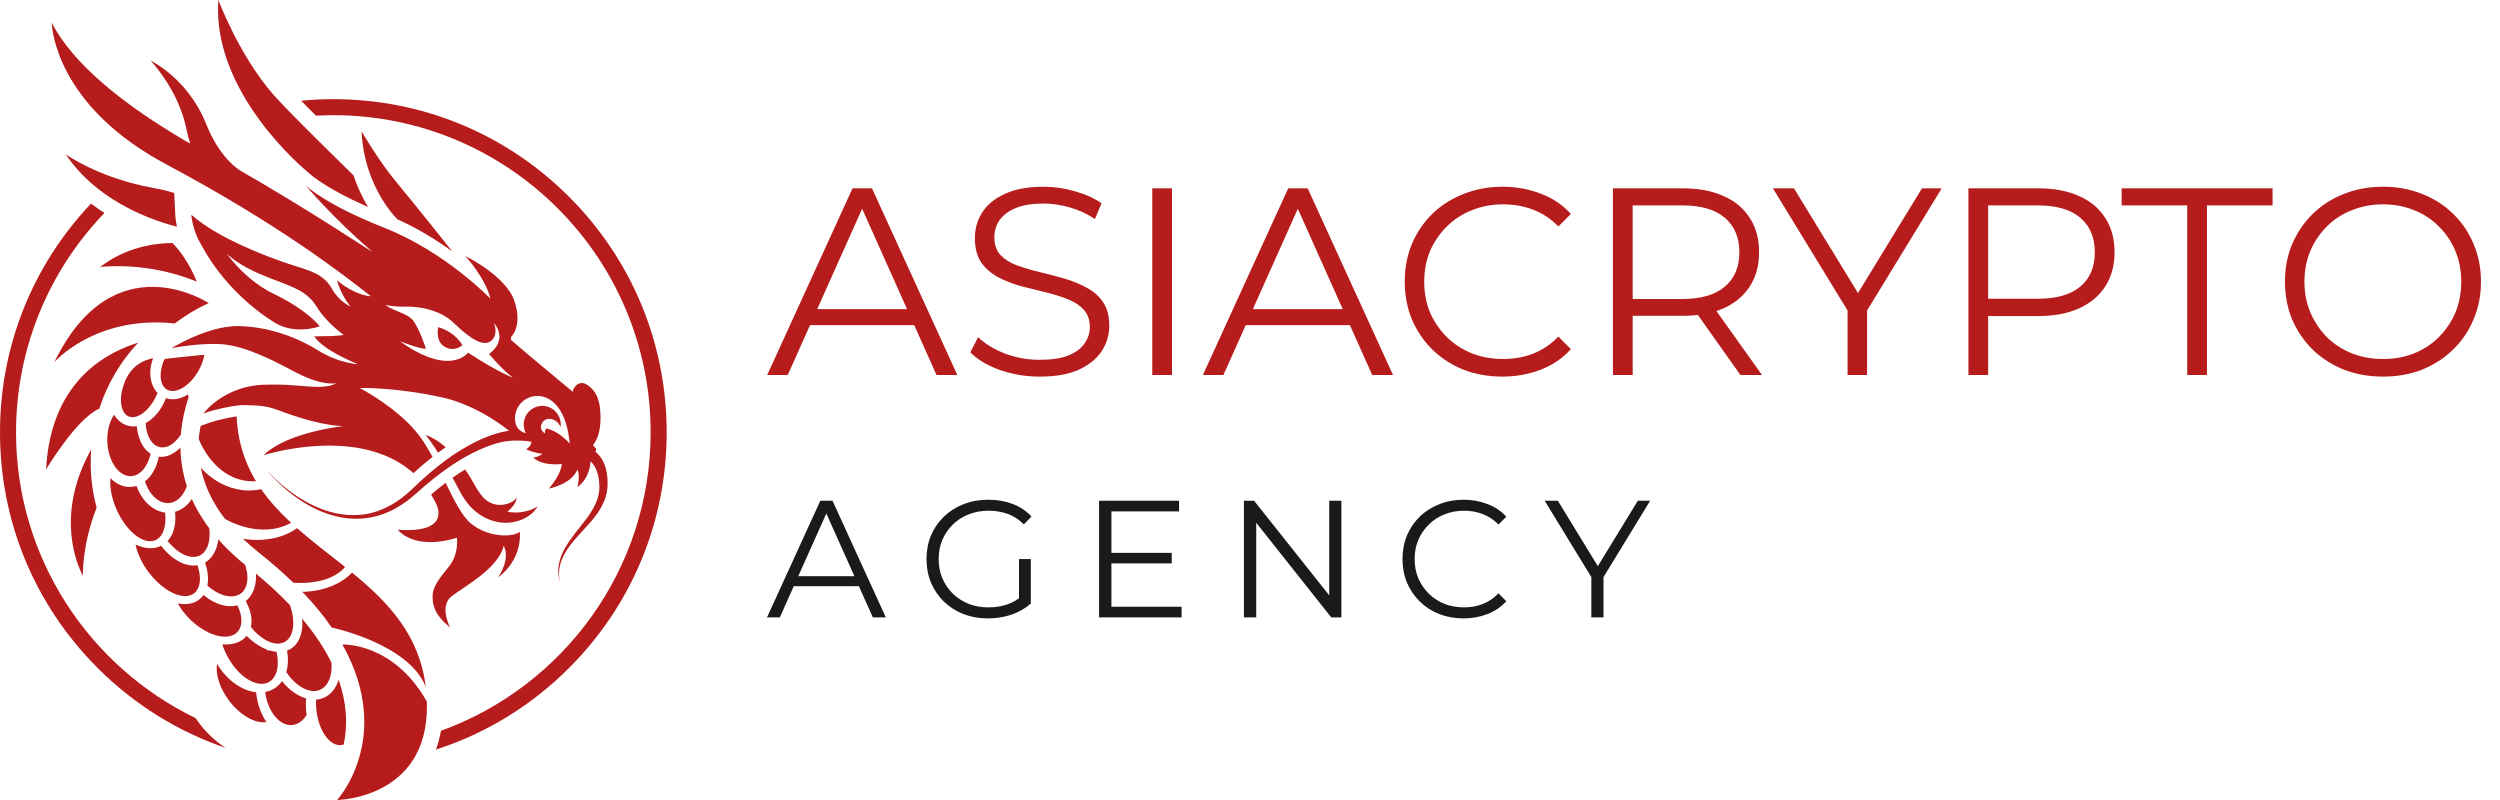 <svg width="150" height="48" viewBox="0 0 150 48" fill="none" xmlns="http://www.w3.org/2000/svg">
<path d="M8.293 20.557C7.223 21.697 6.431 23.054 5.957 24.518C4.572 25.126 2.765 28.167 2.765 28.167C3.053 22.556 6.783 21.034 8.293 20.557Z" fill="#B71C1C"/>
<path d="M12.523 18.186C11.784 18.523 11.104 18.934 10.485 19.408C10.195 19.376 9.913 19.357 9.64 19.35C5.495 19.233 3.328 21.652 3.263 21.725C6.82 14.41 12.523 18.186 12.523 18.186Z" fill="#B71C1C"/>
<path d="M27.743 20.709C27.743 20.709 27.302 21.145 26.697 20.817C26.091 20.489 26.295 19.629 26.295 19.629C27.336 19.929 27.743 20.709 27.743 20.709Z" fill="#B71C1C"/>
<path d="M27.136 15.085C26.385 14.54 25.487 13.964 24.482 13.46C24.273 13.355 24.059 13.253 23.841 13.155C23.841 13.155 23.841 13.154 23.84 13.153C23.84 13.153 23.832 13.146 23.818 13.131C23.794 13.105 23.768 13.078 23.741 13.051C23.738 13.048 23.736 13.044 23.732 13.041C23.474 12.76 22.802 11.955 22.298 10.695C21.989 9.922 21.743 8.978 21.693 7.88C21.693 7.88 22.749 9.689 23.745 10.881C24.726 12.053 27.064 14.993 27.136 15.085Z" fill="#B71C1C"/>
<path d="M22.086 12.419C19.288 11.193 18.461 10.319 18.461 10.319C18.461 10.319 16.979 9.12 15.57 7.201C15.292 6.822 15.017 6.416 14.758 5.985C13.735 4.292 12.941 2.223 13.101 0C13.101 0 14.329 3.288 16.364 5.633C16.44 5.719 16.516 5.805 16.594 5.889C16.856 6.172 17.165 6.496 17.51 6.848C18.567 7.93 19.944 9.278 21.213 10.526C21.271 10.703 21.336 10.879 21.405 11.052C21.616 11.579 21.855 12.036 22.086 12.419Z" fill="#B71C1C"/>
<path d="M31.195 31.907C30.719 32.269 29.259 32.235 28.253 31.409C27.729 30.98 27.251 30.024 26.737 28.97C26.466 29.176 26.191 29.397 25.918 29.63L25.916 29.631L25.915 29.633C25.899 29.646 25.882 29.66 25.866 29.674C25.871 29.681 25.876 29.689 25.88 29.697C25.904 29.736 25.928 29.777 25.951 29.817C25.951 29.819 25.952 29.819 25.952 29.82C25.98 29.868 26.007 29.916 26.034 29.966C26.035 29.97 26.037 29.974 26.04 29.977C26.064 30.022 26.087 30.067 26.11 30.113C26.137 30.166 26.164 30.22 26.189 30.275C26.189 30.275 27.11 32.024 23.866 31.783C23.866 31.783 24.79 33.061 27.415 32.269C27.415 32.269 27.551 33.231 26.94 33.988C26.329 34.746 25.955 35.21 25.955 35.775C25.955 36.341 26.091 36.907 27.008 37.653C27.008 37.653 26.318 36.364 27.11 35.764C27.902 35.164 29.904 34.09 30.221 32.755C30.221 32.755 30.674 33.423 29.894 34.633C29.935 34.606 31.295 33.689 31.195 31.907Z" fill="#B71C1C"/>
<path d="M10.621 13.605C9.666 13.359 8.196 12.869 6.764 11.954C6.382 11.711 6.003 11.437 5.638 11.129C5.016 10.607 4.433 9.987 3.938 9.253C3.978 9.281 4.837 9.895 6.342 10.477C6.797 10.653 7.31 10.826 7.877 10.98C8.306 11.096 8.766 11.201 9.254 11.288C9.67 11.361 10.07 11.459 10.453 11.575L10.519 12.932C10.521 12.971 10.536 13.228 10.621 13.605Z" fill="#B71C1C"/>
<path d="M11.806 16.898C8.754 15.643 6.003 16.023 6.003 16.023C7.488 14.878 9.132 14.595 10.341 14.58C11.302 15.531 11.806 16.898 11.806 16.898Z" fill="#B71C1C"/>
<path d="M4.977 34.545C4.976 34.545 4.976 34.544 4.975 34.542C4.971 34.536 4.964 34.523 4.953 34.502C4.951 34.499 4.948 34.494 4.946 34.49C4.707 34.039 3.235 30.954 5.473 26.964C5.385 28.119 5.487 29.299 5.796 30.459C4.907 32.749 4.975 34.504 4.977 34.545Z" fill="#B71C1C"/>
<path d="M26.74 26.833C26.586 26.939 26.432 27.048 26.284 27.159C26.055 26.796 25.81 26.44 25.541 26.096C25.97 26.248 26.373 26.511 26.74 26.833Z" fill="#B71C1C"/>
<path d="M32.254 30.381C32.066 30.743 31.707 31.003 31.334 31.165C30.684 31.445 30.001 31.423 29.388 31.189H29.388C28.798 30.962 28.273 30.539 27.905 29.995C27.733 29.758 27.588 29.471 27.45 29.212C27.351 29.029 27.253 28.846 27.154 28.664C27.172 28.651 27.191 28.638 27.209 28.625C27.419 28.477 27.637 28.333 27.858 28.196C27.874 28.186 27.89 28.176 27.907 28.166C27.983 28.277 28.057 28.387 28.126 28.495C28.328 28.805 28.486 29.144 28.693 29.451C28.775 29.577 28.864 29.696 28.96 29.808C29.247 30.139 29.67 30.331 30.106 30.291C30.292 30.275 30.476 30.229 30.645 30.149C30.782 30.082 30.904 29.983 31.017 29.86C30.977 30.019 30.91 30.184 30.805 30.331C30.701 30.47 30.578 30.595 30.442 30.702C30.69 30.754 30.95 30.766 31.216 30.735C31.568 30.697 31.926 30.599 32.254 30.381Z" fill="#B71C1C"/>
<path d="M9.451 23.578C9.441 23.604 9.43 23.63 9.418 23.657C9.254 24.035 9.037 24.356 8.801 24.592C8.774 24.619 8.747 24.645 8.72 24.67C8.666 24.719 8.612 24.763 8.558 24.802C8.439 24.888 8.318 24.952 8.2 24.991C8.028 25.047 7.862 25.048 7.714 24.984C7.516 24.898 7.381 24.708 7.311 24.453C7.299 24.408 7.289 24.361 7.281 24.313C7.211 23.904 7.288 23.368 7.52 22.833C7.928 21.895 8.646 21.599 9.186 21.49C9.018 21.937 8.98 22.392 9.058 22.788C9.102 23.009 9.181 23.21 9.295 23.382C9.341 23.453 9.393 23.518 9.451 23.578Z" fill="#B71C1C"/>
<path d="M9.037 27.228C8.992 27.429 8.928 27.615 8.848 27.78C8.786 27.91 8.713 28.026 8.632 28.128C8.632 28.128 8.56 28.213 8.56 28.212V28.213C8.409 28.378 8.234 28.492 8.042 28.541C7.983 28.557 7.923 28.566 7.862 28.569C7.479 28.585 7.124 28.344 6.863 27.946C6.765 27.796 6.679 27.621 6.611 27.43C6.514 27.156 6.454 26.846 6.439 26.516C6.413 25.87 6.572 25.284 6.845 24.885C7.042 25.207 7.319 25.441 7.66 25.537C7.839 25.588 8.023 25.597 8.205 25.57C8.235 25.908 8.314 26.22 8.433 26.486C8.51 26.658 8.603 26.811 8.713 26.941C8.809 27.056 8.918 27.153 9.037 27.228Z" fill="#B71C1C"/>
<path d="M11.316 23.829V23.829C11.081 24.537 10.93 25.237 10.863 25.927C10.859 25.975 10.854 26.023 10.851 26.07C10.788 26.169 10.721 26.26 10.65 26.342C10.332 26.714 9.946 26.907 9.583 26.827C9.583 26.826 9.582 26.826 9.581 26.826C9.397 26.785 9.239 26.678 9.11 26.521V26.52C9.079 26.482 9.049 26.441 9.022 26.398C8.95 26.284 8.89 26.151 8.845 26.005C8.787 25.819 8.751 25.61 8.741 25.386C8.782 25.364 8.824 25.339 8.865 25.313C8.95 25.259 9.032 25.197 9.113 25.128C9.459 24.832 9.758 24.405 9.954 23.893C10.376 24.032 10.855 23.936 11.282 23.661C11.295 23.715 11.307 23.771 11.316 23.829Z" fill="#B71C1C"/>
<path d="M9.928 31.139C9.926 31.264 9.917 31.383 9.901 31.495C9.871 31.689 9.818 31.861 9.741 32.006C9.658 32.164 9.547 32.287 9.408 32.368C9.384 32.382 9.359 32.395 9.334 32.407C8.977 32.566 8.53 32.433 8.1 32.089C7.962 31.979 7.825 31.847 7.694 31.696C7.433 31.396 7.193 31.021 7.002 30.593C6.699 29.913 6.577 29.233 6.627 28.69C6.963 29.037 7.385 29.235 7.835 29.217C7.958 29.212 8.078 29.19 8.192 29.155C8.323 29.53 8.518 29.859 8.755 30.12C8.877 30.254 9.01 30.371 9.152 30.466C9.384 30.623 9.64 30.724 9.906 30.755C9.921 30.887 9.928 31.016 9.928 31.139Z" fill="#B71C1C"/>
<path d="M11.211 29.165C11.046 29.638 10.756 29.991 10.392 30.127C10.315 30.156 10.234 30.175 10.15 30.183C10.027 30.194 9.906 30.181 9.788 30.147C9.542 30.075 9.311 29.908 9.117 29.672C9.028 29.563 8.947 29.44 8.875 29.304V29.303C8.806 29.174 8.747 29.034 8.698 28.885C8.814 28.794 8.921 28.686 9.018 28.564C9.114 28.443 9.2 28.308 9.274 28.16C9.389 27.933 9.475 27.678 9.527 27.405C9.975 27.459 10.435 27.25 10.825 26.859C10.832 27.358 10.887 27.848 10.987 28.329V28.329C11.037 28.573 11.099 28.811 11.173 29.049C11.186 29.088 11.198 29.127 11.211 29.165Z" fill="#B71C1C"/>
<path d="M12.096 33.264C12.061 33.289 12.023 33.312 11.983 33.331C11.877 33.383 11.765 33.41 11.645 33.415C11.536 33.42 11.422 33.407 11.306 33.376C11.159 33.338 11.007 33.271 10.855 33.181V33.18C10.58 33.015 10.306 32.769 10.057 32.458C10.212 32.291 10.33 32.082 10.407 31.845C10.448 31.721 10.478 31.589 10.498 31.45C10.53 31.219 10.532 30.969 10.504 30.709C10.908 30.596 11.255 30.321 11.511 29.942C11.691 30.347 11.909 30.744 12.162 31.134C12.283 31.322 12.413 31.507 12.551 31.691C12.553 31.693 12.554 31.695 12.556 31.697C12.638 32.402 12.481 32.994 12.096 33.264Z" fill="#B71C1C"/>
<path d="M11.854 35.354C11.799 35.452 11.728 35.536 11.639 35.603C11.339 35.829 10.9 35.814 10.426 35.604C10.264 35.534 10.098 35.44 9.931 35.324C9.58 35.082 9.23 34.747 8.921 34.338C8.502 33.782 8.234 33.19 8.135 32.673C8.675 32.928 9.221 32.971 9.668 32.749C10.051 33.253 10.512 33.62 10.977 33.803C11.158 33.874 11.34 33.917 11.518 33.929C11.63 33.938 11.742 33.933 11.851 33.916C11.863 33.952 11.874 33.987 11.884 34.022C11.909 34.11 11.931 34.197 11.948 34.281C11.975 34.417 11.991 34.549 11.995 34.673C12.002 34.938 11.957 35.17 11.854 35.354Z" fill="#B71C1C"/>
<path d="M17.085 38.513C16.916 38.606 16.721 38.635 16.513 38.606C16.486 38.603 16.459 38.598 16.432 38.592C16.275 38.56 16.113 38.497 15.95 38.406C15.642 38.237 15.332 37.968 15.053 37.624V37.623C15.114 37.359 15.103 37.067 15.027 36.764C14.977 36.566 14.899 36.363 14.796 36.161C14.78 36.129 14.763 36.098 14.745 36.066C15.192 35.712 15.398 35.104 15.355 34.416C16.055 34.995 16.686 35.575 17.25 36.156C17.302 36.208 17.352 36.261 17.402 36.313C17.449 36.45 17.488 36.585 17.519 36.717C17.706 37.537 17.562 38.248 17.085 38.513Z" fill="#B71C1C"/>
<path d="M14.396 37.691C14.357 37.777 14.306 37.855 14.241 37.923C14.009 38.166 13.646 38.244 13.226 38.178C12.995 38.142 12.748 38.062 12.496 37.942C12.144 37.774 11.784 37.527 11.451 37.21C11.118 36.892 10.854 36.546 10.669 36.203C11.178 36.305 11.647 36.228 11.988 35.944C12.074 35.872 12.148 35.79 12.211 35.699C12.564 35.997 12.948 36.204 13.326 36.303H13.326C13.444 36.335 13.56 36.355 13.675 36.365C13.872 36.382 14.064 36.367 14.245 36.318C14.271 36.372 14.295 36.426 14.317 36.48C14.504 36.938 14.539 37.371 14.396 37.691Z" fill="#B71C1C"/>
<path d="M14.458 35.604C14.454 35.607 14.45 35.609 14.446 35.612V35.612C14.365 35.672 14.274 35.716 14.177 35.744C14.098 35.768 14.014 35.781 13.927 35.784C13.795 35.79 13.653 35.774 13.509 35.737V35.737C13.161 35.649 12.789 35.443 12.442 35.139C12.481 34.941 12.49 34.727 12.469 34.501C12.458 34.386 12.44 34.27 12.414 34.151C12.386 34.021 12.349 33.888 12.303 33.755C12.746 33.497 13.019 32.99 13.101 32.365C13.466 32.778 13.875 33.181 14.328 33.573C14.451 33.68 14.578 33.786 14.708 33.892C14.728 33.951 14.746 34.01 14.762 34.069C14.938 34.724 14.845 35.311 14.458 35.604Z" fill="#B71C1C"/>
<path d="M19.893 39.89C19.897 40.025 19.892 40.156 19.878 40.279C19.817 40.805 19.59 41.215 19.213 41.383C19.184 41.396 19.154 41.407 19.124 41.417C19.097 41.426 19.07 41.434 19.043 41.439C18.947 41.461 18.848 41.467 18.747 41.459C18.651 41.452 18.553 41.432 18.454 41.4C18.009 41.257 17.546 40.873 17.177 40.327C17.289 39.955 17.308 39.526 17.231 39.081C17.229 39.065 17.227 39.05 17.223 39.035C17.307 39.004 17.388 38.965 17.464 38.916C17.547 38.863 17.623 38.801 17.69 38.731C18.046 38.366 18.191 37.782 18.124 37.117C18.868 37.999 19.456 38.881 19.886 39.759C19.889 39.804 19.892 39.847 19.893 39.89Z" fill="#B71C1C"/>
<path d="M20.621 44.673C20.573 44.689 20.524 44.7 20.474 44.705C19.794 44.778 19.136 43.871 18.991 42.669C18.991 42.669 18.991 42.669 18.991 42.668C18.989 42.65 18.987 42.632 18.985 42.614C18.961 42.394 18.957 42.18 18.968 41.976C19.018 41.973 19.068 41.968 19.117 41.959C19.229 41.939 19.338 41.906 19.444 41.859C19.868 41.67 20.164 41.284 20.319 40.788C20.546 41.435 20.687 42.082 20.741 42.725C20.802 43.449 20.742 44.102 20.621 44.673Z" fill="#B71C1C"/>
<path d="M16.573 40.37C16.517 40.529 16.437 40.665 16.332 40.772C16.274 40.832 16.209 40.882 16.136 40.923C16.055 40.967 15.97 40.998 15.879 41.015C15.714 41.046 15.535 41.033 15.35 40.98C14.767 40.813 14.124 40.25 13.677 39.445C13.616 39.335 13.56 39.225 13.511 39.115C13.443 38.963 13.386 38.812 13.339 38.661C13.947 38.711 14.479 38.545 14.798 38.151C15.184 38.54 15.61 38.824 16.028 38.979C16.033 39.006 16.039 39.034 16.046 39.061C16.064 39.042 16.082 39.023 16.101 39.005C16.267 39.062 16.431 39.098 16.591 39.111C16.602 39.161 16.613 39.21 16.621 39.259C16.697 39.679 16.681 40.065 16.573 40.37Z" fill="#B71C1C"/>
<path d="M18.398 42.894C18.187 43.239 17.892 43.463 17.549 43.499C17.18 43.539 16.82 43.355 16.53 43.019C16.218 42.661 15.986 42.131 15.908 41.52C16.107 41.484 16.297 41.411 16.47 41.301C16.501 41.282 16.53 41.261 16.559 41.24C16.7 41.136 16.82 41.011 16.92 40.868C17.345 41.395 17.858 41.76 18.367 41.908C18.343 42.165 18.344 42.436 18.374 42.714C18.38 42.775 18.388 42.835 18.398 42.894Z" fill="#B71C1C"/>
<path d="M15.989 43.325C15.333 43.433 14.42 42.934 13.743 42.039C13.172 41.282 12.919 40.44 13.026 39.834C13.049 39.872 13.072 39.909 13.096 39.947C13.682 40.87 14.556 41.447 15.366 41.536C15.367 41.553 15.369 41.571 15.371 41.589C15.444 42.266 15.67 42.869 15.989 43.325Z" fill="#B71C1C"/>
<path d="M20.704 34.017C19.729 35.181 17.598 34.963 17.598 34.963C16.976 34.358 16.287 33.755 15.531 33.155C15.188 32.883 14.869 32.606 14.575 32.324C14.575 32.324 16.403 32.709 17.823 31.691C18.739 32.498 19.736 33.244 20.704 34.017Z" fill="#B71C1C"/>
<path d="M17.468 31.369C15.589 32.395 13.544 31.16 13.499 31.132C13.498 31.132 13.498 31.132 13.498 31.132C12.747 30.156 12.261 29.127 12.045 28.052C12.083 28.099 13.492 29.808 15.669 29.351C16.182 30.09 16.797 30.75 17.468 31.369Z" fill="#B71C1C"/>
<path d="M15.36 28.875C14.759 28.905 14.247 28.77 13.816 28.549C13.778 28.529 13.741 28.51 13.704 28.488C12.447 27.777 11.925 26.342 11.925 26.342C11.936 26.127 11.986 25.829 12.04 25.552L12.419 25.415C13.14 25.156 13.858 25.033 14.197 24.985C14.242 25.922 14.419 26.755 14.7 27.51C14.79 27.752 14.89 27.985 14.999 28.211C15.11 28.439 15.231 28.66 15.36 28.875Z" fill="#B71C1C"/>
<path d="M25.546 41.219C24.54 38.623 19.904 37.653 19.904 37.653C19.41 36.935 18.821 36.22 18.14 35.509C18.14 35.509 19.966 35.559 21.124 34.357C23.263 36.111 25.162 38.067 25.546 41.219Z" fill="#B71C1C"/>
<path d="M25.616 42.325C25.663 47.935 20.226 48 20.226 48C20.302 47.916 22.092 45.913 21.83 42.663C21.722 41.33 21.292 39.997 20.542 38.67C20.542 38.67 23.601 38.522 25.612 42.098C25.614 42.173 25.616 42.248 25.616 42.325Z" fill="#B71C1C"/>
<path d="M12.261 21.293C12.208 21.604 12.086 21.941 11.896 22.27C11.772 22.484 11.63 22.676 11.48 22.839C11.357 22.973 11.227 23.087 11.096 23.181C10.746 23.431 10.384 23.527 10.101 23.416C10.072 23.405 10.045 23.391 10.018 23.376C9.863 23.287 9.756 23.136 9.696 22.944C9.681 22.898 9.67 22.85 9.661 22.799V22.799C9.633 22.646 9.631 22.474 9.653 22.291L9.663 22.215C9.69 22.044 9.737 21.864 9.806 21.682C9.834 21.631 9.863 21.581 9.895 21.531C9.895 21.531 11.677 21.336 11.936 21.315L12.033 21.307L12.135 21.3C12.177 21.298 12.219 21.296 12.261 21.293Z" fill="#B71C1C"/>
<path d="M35.331 27.605C35.331 27.605 35.33 27.605 35.33 27.605C35.33 27.605 35.331 27.606 35.333 27.607V27.607C35.332 27.605 35.331 27.605 35.331 27.605Z" fill="#B71C1C"/>
<path d="M35.333 27.607V27.607C35.331 27.606 35.33 27.605 35.33 27.605C35.33 27.605 35.331 27.605 35.331 27.605C35.331 27.605 35.332 27.605 35.333 27.607Z" fill="#B71C1C"/>
<path d="M40 25.943C40 31.283 37.919 36.303 34.142 40.079C31.865 42.355 29.136 44.015 26.157 44.974C26.284 44.629 26.386 44.254 26.457 43.846C33.786 41.197 39.038 34.171 39.038 25.943C39.038 15.449 30.498 6.912 20 6.912C19.649 6.912 19.3 6.922 18.954 6.941C18.689 6.675 18.436 6.419 18.198 6.177C18.153 6.131 18.11 6.086 18.067 6.042C18.705 5.981 19.351 5.95 20 5.95C25.342 5.95 30.364 8.03 34.142 11.806C37.919 15.582 40 20.602 40 25.943Z" fill="#B71C1C"/>
<path d="M13.54 44.873C10.679 43.901 8.058 42.278 5.858 40.079C2.081 36.303 0 31.283 0 25.943C0 20.793 1.934 15.942 5.459 12.216C5.71 12.407 5.974 12.591 6.246 12.764C6.253 12.768 6.259 12.773 6.266 12.777C2.982 16.198 0.962 20.839 0.962 25.943C0.962 33.478 5.365 40.004 11.734 43.085C11.804 43.187 11.876 43.289 11.952 43.39C12.415 44.002 12.958 44.505 13.54 44.873Z" fill="#B71C1C"/>
<path d="M35.73 27.112C35.748 27.058 35.763 27.002 35.777 26.942L35.582 26.71C35.699 26.534 36.054 26.122 36.032 24.957C36.009 23.792 35.635 23.339 35.183 23.062C35.159 23.048 35.135 23.035 35.112 23.025C35.043 22.994 34.976 22.98 34.913 22.98C34.764 22.98 34.635 23.056 34.54 23.156C34.534 23.162 34.527 23.169 34.522 23.176C34.425 23.285 34.368 23.417 34.368 23.509C34.368 23.509 31.506 21.14 30.651 20.387L30.668 20.212C30.668 20.212 31.375 19.584 30.866 18.063C30.357 16.541 27.924 15.365 27.924 15.365C27.924 15.365 28.261 15.734 28.622 16.263C28.623 16.263 28.623 16.265 28.623 16.265C28.946 16.74 29.29 17.343 29.424 17.921C29.424 17.921 26.763 15.133 23.066 13.671C19.569 12.287 18.449 11.226 18.339 11.118C18.46 11.267 19.846 12.939 22.363 15.133C22.294 15.095 18.286 12.446 14.41 10.234C14.182 10.085 13.979 9.908 13.784 9.711C13.323 9.243 12.951 8.676 12.653 8.077C12.49 7.753 12.358 7.388 12.206 7.058C11.538 5.628 10.422 4.387 9.036 3.632C9.541 4.192 9.963 4.805 10.328 5.46C10.744 6.225 11.042 7.005 11.204 7.834C11.259 8.082 11.324 8.331 11.402 8.575C11.407 8.588 11.411 8.601 11.416 8.614C11.005 8.4 10.571 8.123 10.105 7.835C7.599 6.288 4.423 3.945 3.107 1.365C3.107 1.365 3.138 5.423 8.366 8.902C8.768 9.169 9.2 9.433 9.665 9.692H9.665C9.769 9.749 9.872 9.806 9.979 9.863C16.813 13.505 20.653 16.521 22.252 17.773C22.252 17.773 22.251 17.773 22.25 17.773C22.242 17.773 22.211 17.772 22.16 17.767C22.145 17.766 22.13 17.764 22.113 17.761C22.095 17.759 22.077 17.756 22.057 17.753C22.031 17.748 22.001 17.742 21.97 17.736C21.936 17.729 21.901 17.721 21.861 17.711C21.845 17.707 21.828 17.702 21.811 17.697C21.762 17.683 21.71 17.668 21.654 17.649C21.62 17.637 21.586 17.625 21.55 17.612C21.49 17.589 21.427 17.564 21.361 17.535C21.348 17.529 21.334 17.523 21.321 17.517C21.294 17.505 21.266 17.492 21.239 17.478C21.183 17.451 21.125 17.423 21.066 17.391C21.035 17.375 21.005 17.358 20.975 17.341C20.913 17.306 20.85 17.269 20.785 17.229C20.753 17.208 20.72 17.187 20.687 17.166C20.537 17.068 20.38 16.954 20.215 16.823C20.215 16.823 20.487 17.787 21.044 18.391C21.044 18.391 20.366 18.135 19.913 17.32C19.589 16.736 19.102 16.447 18.513 16.225C18.28 16.136 18.032 16.059 17.771 15.978C17.65 15.94 17.483 15.887 17.281 15.819C16.6 15.59 15.514 15.195 14.404 14.677C13.946 14.463 13.483 14.228 13.043 13.975C13.043 13.975 13.043 13.975 13.042 13.975C12.461 13.641 11.921 13.276 11.48 12.886C11.48 12.886 11.499 13.285 11.68 13.828C11.681 13.828 11.681 13.828 11.681 13.828C11.751 14.04 11.847 14.275 11.976 14.517C12.018 14.597 12.064 14.676 12.113 14.756C12.874 16.166 13.892 17.306 14.86 18.154C15.153 18.41 15.44 18.639 15.715 18.842C15.974 19.032 16.221 19.199 16.451 19.341C16.484 19.361 16.518 19.381 16.551 19.4C16.618 19.438 16.686 19.472 16.753 19.503C16.77 19.511 16.787 19.518 16.804 19.526C16.838 19.54 16.871 19.554 16.905 19.567C16.956 19.587 17.006 19.604 17.057 19.621C17.107 19.637 17.158 19.652 17.208 19.665C17.275 19.683 17.341 19.698 17.407 19.71C17.44 19.717 17.472 19.722 17.505 19.727C17.533 19.732 17.56 19.736 17.588 19.74C17.738 19.759 17.883 19.767 18.021 19.767C18.187 19.767 18.343 19.756 18.482 19.738C18.517 19.733 18.551 19.729 18.584 19.724C18.633 19.716 18.68 19.708 18.724 19.699C18.751 19.694 18.777 19.689 18.802 19.683C18.832 19.677 18.86 19.671 18.886 19.664C18.911 19.658 18.934 19.652 18.956 19.647C18.988 19.638 19.018 19.63 19.043 19.622C19.061 19.617 19.077 19.613 19.091 19.608C19.147 19.59 19.178 19.579 19.178 19.579C19.029 19.366 18.291 18.585 16.738 17.787C16.638 17.736 16.535 17.684 16.428 17.633C16.182 17.515 15.95 17.382 15.732 17.241C14.435 16.405 13.657 15.285 13.603 15.206C13.655 15.263 14.229 15.877 15.738 16.502C15.924 16.579 16.103 16.65 16.274 16.716C16.696 16.88 17.072 17.017 17.408 17.16C18.093 17.451 18.605 17.765 18.974 18.368C19.597 19.387 20.626 20.099 20.626 20.099C20.548 20.112 20.454 20.124 20.349 20.133C20.315 20.136 20.279 20.139 20.242 20.142C20.133 20.15 20.015 20.156 19.897 20.161C19.858 20.163 19.818 20.165 19.779 20.166C19.463 20.177 19.157 20.179 18.988 20.179C18.901 20.179 18.85 20.178 18.85 20.178C19.404 21.038 21.475 21.852 21.475 21.852C21.475 21.852 20.343 21.807 19.11 21.038C18.026 20.362 16.637 19.782 15.042 19.613C14.822 19.59 14.597 19.574 14.369 19.567C14.331 19.566 14.293 19.565 14.256 19.565C14.054 19.565 13.85 19.581 13.645 19.61C13.041 19.692 12.437 19.881 11.912 20.09C11.879 20.103 11.846 20.116 11.814 20.129C11.574 20.228 11.352 20.329 11.157 20.424C11.116 20.443 11.077 20.463 11.039 20.482C11.02 20.491 11.002 20.501 10.983 20.51C10.946 20.529 10.911 20.547 10.877 20.565C10.825 20.592 10.777 20.618 10.731 20.642C10.7 20.658 10.671 20.674 10.644 20.689C10.603 20.712 10.564 20.733 10.53 20.753C10.518 20.759 10.507 20.766 10.496 20.772C10.464 20.79 10.435 20.807 10.411 20.822C10.403 20.827 10.395 20.831 10.387 20.836C10.373 20.845 10.359 20.852 10.348 20.859C10.337 20.866 10.327 20.872 10.319 20.877C10.307 20.884 10.3 20.888 10.297 20.89C10.297 20.89 10.298 20.89 10.298 20.89C10.299 20.89 10.301 20.89 10.303 20.889C10.31 20.888 10.324 20.885 10.342 20.881C10.35 20.88 10.357 20.879 10.364 20.877C10.374 20.875 10.384 20.873 10.396 20.871C10.406 20.869 10.416 20.867 10.427 20.866C10.434 20.864 10.441 20.863 10.448 20.861C10.472 20.858 10.499 20.852 10.528 20.847C10.553 20.843 10.58 20.839 10.608 20.834C10.634 20.829 10.661 20.825 10.69 20.82C10.711 20.817 10.733 20.814 10.755 20.81C10.766 20.808 10.777 20.807 10.787 20.805C10.831 20.799 10.877 20.791 10.925 20.784C10.973 20.777 11.024 20.77 11.076 20.763C11.311 20.731 11.588 20.7 11.886 20.676C11.918 20.674 11.952 20.671 11.985 20.668C12.021 20.666 12.058 20.663 12.094 20.661C12.15 20.657 12.206 20.654 12.263 20.652H12.268C12.271 20.651 12.273 20.651 12.275 20.651C12.317 20.648 12.358 20.647 12.4 20.645C12.539 20.64 12.68 20.637 12.822 20.637C12.852 20.637 12.882 20.637 12.911 20.638C12.978 20.638 13.046 20.64 13.114 20.642C13.444 20.652 13.786 20.704 14.137 20.789C15.267 21.061 16.492 21.672 17.718 22.327C18.03 22.494 18.314 22.621 18.57 22.718C18.627 22.739 18.682 22.76 18.736 22.778C18.791 22.797 18.843 22.814 18.894 22.83C19.047 22.877 19.188 22.913 19.315 22.94C19.357 22.949 19.398 22.956 19.437 22.964C19.654 23.002 19.826 23.013 19.951 23.013C20.032 23.013 20.093 23.009 20.134 23.003C20.144 23.002 20.153 23.001 20.162 23C20.173 22.999 20.181 22.997 20.187 22.996C20.19 22.996 20.192 22.995 20.194 22.995C20.062 23.058 19.93 23.104 19.796 23.138C19.751 23.149 19.706 23.158 19.661 23.167C19.479 23.201 19.291 23.214 19.089 23.214C18.426 23.214 17.617 23.073 16.4 23.073C16.208 23.073 16.007 23.076 15.794 23.085C13.437 23.174 12.232 24.772 12.202 24.812C13.012 24.52 13.806 24.39 14.187 24.34C14.336 24.32 14.422 24.312 14.422 24.312C14.422 24.312 14.432 24.311 14.451 24.311C14.459 24.311 14.468 24.311 14.478 24.311C14.525 24.31 14.6 24.308 14.694 24.308C14.83 24.308 15.008 24.311 15.204 24.321C15.24 24.323 15.276 24.325 15.312 24.328C15.385 24.332 15.46 24.338 15.535 24.345C15.573 24.349 15.611 24.352 15.649 24.356C15.668 24.358 15.687 24.361 15.705 24.363C15.781 24.372 15.856 24.383 15.93 24.395C16.077 24.42 16.219 24.451 16.345 24.491C17.062 24.717 18.736 25.464 20.585 25.57C20.585 25.57 17.237 25.916 15.818 27.311C15.823 27.309 15.837 27.305 15.862 27.297C15.871 27.294 15.883 27.291 15.895 27.287C16.037 27.245 16.363 27.153 16.817 27.057C16.858 27.048 16.901 27.039 16.944 27.03C16.966 27.026 16.988 27.021 17.01 27.017C17.054 27.008 17.1 27 17.147 26.991C17.193 26.982 17.24 26.973 17.288 26.964C17.964 26.843 18.821 26.737 19.744 26.737C20.015 26.737 20.292 26.746 20.573 26.767C20.666 26.774 20.76 26.782 20.854 26.791C20.948 26.801 21.042 26.812 21.136 26.825C21.23 26.837 21.325 26.851 21.419 26.866C21.608 26.897 21.797 26.934 21.985 26.978C22.079 27 22.172 27.023 22.265 27.049C22.546 27.125 22.823 27.218 23.094 27.329C23.23 27.385 23.364 27.445 23.496 27.51C23.718 27.619 23.933 27.741 24.142 27.879C24.194 27.913 24.245 27.948 24.297 27.985C24.393 28.053 24.488 28.124 24.581 28.199C24.602 28.216 24.622 28.233 24.643 28.249C24.697 28.295 24.751 28.341 24.804 28.389C24.805 28.389 24.805 28.389 24.805 28.389C25.171 28.055 25.514 27.761 25.855 27.49C25.887 27.464 25.919 27.439 25.952 27.413C25.848 27.22 25.741 27.032 25.63 26.85C25.481 26.602 25.326 26.367 25.163 26.15C23.938 24.513 21.65 23.315 21.579 23.278C21.63 23.285 23.647 23.209 26.591 23.858C27.464 24.05 28.69 24.552 29.84 25.331C30.078 25.491 30.312 25.662 30.539 25.843C29.422 26.009 28.361 26.553 27.426 27.145C27.385 27.171 27.344 27.198 27.303 27.225C27.271 27.246 27.239 27.268 27.207 27.29C27.007 27.425 26.811 27.565 26.618 27.71C26.496 27.801 26.374 27.896 26.254 27.991C25.912 28.264 25.58 28.549 25.256 28.844C25.229 28.869 25.201 28.894 25.174 28.919L24.76 29.313C24.747 29.326 24.733 29.34 24.718 29.353C23.941 30.103 22.974 30.691 21.894 30.856C21.662 30.891 21.43 30.907 21.201 30.907C20.95 30.907 20.701 30.887 20.456 30.85C20.394 30.841 20.333 30.831 20.272 30.819C20.211 30.807 20.15 30.795 20.089 30.781C19.968 30.754 19.847 30.722 19.728 30.687C19.668 30.669 19.608 30.65 19.549 30.631C19.134 30.494 18.73 30.311 18.343 30.094C18.233 30.032 18.123 29.967 18.015 29.9C17.962 29.866 17.908 29.832 17.855 29.797C17.801 29.762 17.749 29.726 17.696 29.69C17.644 29.654 17.591 29.617 17.54 29.58C17.488 29.543 17.436 29.506 17.386 29.467C17.31 29.41 17.234 29.351 17.16 29.292C17.134 29.272 17.11 29.252 17.085 29.232C17.036 29.192 16.987 29.151 16.938 29.11C16.89 29.069 16.842 29.028 16.795 28.986C16.738 28.937 16.682 28.887 16.627 28.836C16.589 28.802 16.552 28.767 16.515 28.732C16.447 28.668 16.379 28.603 16.312 28.537C16.29 28.515 16.268 28.493 16.247 28.471C16.159 28.383 16.074 28.294 15.991 28.204C16.232 28.495 16.497 28.766 16.773 29.024C18.095 30.265 19.714 31.127 21.379 31.127C21.491 31.127 21.605 31.123 21.718 31.114C21.775 31.111 21.832 31.105 21.888 31.099C22.399 31.044 22.912 30.904 23.419 30.665C23.475 30.638 23.531 30.611 23.587 30.581C23.644 30.552 23.7 30.522 23.756 30.49C23.868 30.427 23.979 30.359 24.091 30.286C24.424 30.078 24.744 29.81 25.05 29.54C25.179 29.427 25.305 29.313 25.429 29.204C25.453 29.183 25.478 29.163 25.502 29.142C25.81 28.88 26.126 28.626 26.45 28.384C26.579 28.287 26.71 28.192 26.842 28.099C27.064 27.943 27.29 27.794 27.519 27.652C27.519 27.651 27.52 27.651 27.52 27.651C27.574 27.618 27.627 27.585 27.681 27.553C27.74 27.519 27.8 27.484 27.862 27.449C27.923 27.414 27.985 27.379 28.049 27.344C28.494 27.102 28.991 26.867 29.503 26.693C29.577 26.668 29.65 26.645 29.724 26.623C29.797 26.6 29.871 26.58 29.945 26.561C30.9 26.305 31.881 26.51 31.881 26.51C31.881 26.768 31.567 26.962 31.567 26.962C31.759 27.046 31.945 27.107 32.115 27.149C32.326 27.203 32.359 27.194 32.542 27.225C32.355 27.412 31.998 27.455 31.998 27.455C32.064 27.517 32.138 27.571 32.217 27.616C32.243 27.632 32.27 27.646 32.298 27.659C32.408 27.712 32.526 27.753 32.645 27.782C32.676 27.79 32.706 27.796 32.736 27.803C32.766 27.808 32.796 27.814 32.826 27.819C32.901 27.831 32.976 27.84 33.049 27.847C33.074 27.849 33.098 27.851 33.123 27.852C33.199 27.857 33.272 27.859 33.341 27.859C33.434 27.859 33.519 27.856 33.591 27.851C33.635 27.848 33.674 27.845 33.709 27.841C33.709 27.841 33.701 28.418 32.933 29.317C32.933 29.317 34.314 29.053 34.645 28.163C34.827 28.573 34.653 29.196 34.646 29.226C35.431 28.653 35.431 27.683 35.431 27.683C35.857 28.062 35.958 28.69 35.963 29.251C35.96 29.929 35.607 30.549 35.208 31.094C34.386 32.205 33.127 33.395 33.597 34.927C33.247 33.394 34.558 32.343 35.46 31.293C35.946 30.731 36.387 30.044 36.445 29.276C36.504 28.514 36.361 27.614 35.73 27.112ZM28.083 21.158C28.083 21.158 28.06 21.189 28.014 21.235C28.002 21.247 27.989 21.259 27.973 21.273C27.959 21.286 27.942 21.3 27.924 21.314C27.851 21.372 27.752 21.438 27.624 21.495C27.592 21.51 27.558 21.524 27.522 21.537C27.451 21.564 27.372 21.587 27.287 21.606C27.156 21.634 27.009 21.652 26.844 21.652C26.563 21.652 26.227 21.602 25.833 21.469C25.776 21.45 25.719 21.429 25.66 21.407C25.424 21.318 25.17 21.2 24.895 21.047C24.826 21.009 24.756 20.969 24.684 20.927C24.613 20.884 24.54 20.84 24.466 20.792C24.392 20.745 24.317 20.696 24.239 20.644C24.163 20.592 24.085 20.538 24.006 20.481C24.017 20.486 24.054 20.499 24.108 20.52C24.118 20.523 24.13 20.528 24.142 20.532C24.263 20.577 24.451 20.645 24.651 20.712C24.67 20.718 24.69 20.725 24.711 20.732C24.771 20.752 24.832 20.771 24.892 20.79C24.922 20.799 24.953 20.808 24.982 20.816C25.002 20.822 25.021 20.828 25.04 20.833C25.147 20.863 25.246 20.888 25.33 20.904C25.345 20.907 25.36 20.909 25.374 20.911C25.416 20.918 25.453 20.922 25.484 20.922C25.515 20.922 25.54 20.918 25.556 20.909C25.556 20.909 25.163 19.733 24.801 19.251C24.44 18.769 23.551 18.662 23.143 18.301C23.149 18.302 23.174 18.307 23.216 18.315C23.228 18.317 23.241 18.319 23.256 18.322C23.352 18.339 23.505 18.361 23.699 18.378C23.729 18.38 23.76 18.382 23.792 18.385C23.92 18.394 24.063 18.399 24.218 18.399C24.26 18.399 24.304 18.399 24.349 18.398C24.377 18.398 24.406 18.398 24.437 18.398C24.619 18.398 24.832 18.409 25.062 18.438C25.12 18.445 25.179 18.454 25.238 18.464C25.298 18.473 25.359 18.484 25.42 18.496C25.482 18.508 25.543 18.522 25.605 18.537C26.166 18.673 26.762 18.927 27.23 19.379C27.36 19.504 27.489 19.624 27.617 19.738C27.66 19.776 27.702 19.813 27.744 19.849C27.786 19.884 27.828 19.92 27.87 19.954C27.912 19.988 27.953 20.021 27.994 20.053C28.098 20.133 28.198 20.206 28.297 20.27C28.336 20.296 28.375 20.32 28.414 20.343C28.665 20.493 28.897 20.581 29.1 20.581C29.226 20.581 29.34 20.547 29.441 20.472C29.926 20.112 29.659 19.424 29.645 19.388C29.677 19.422 30.519 20.353 29.343 21.241C29.343 21.241 30.149 22.207 30.776 22.659C30.776 22.659 29.916 22.357 28.083 21.158ZM33.495 26.018C33.282 25.879 33.032 25.756 32.767 25.705C32.767 25.705 32.669 25.852 32.705 26.011C32.705 26.011 32.65 25.98 32.592 25.923C32.492 25.824 32.383 25.645 32.519 25.393C32.523 25.384 32.528 25.375 32.533 25.366C32.545 25.347 32.558 25.327 32.572 25.31C32.587 25.293 32.601 25.276 32.617 25.261C32.711 25.173 32.833 25.131 32.96 25.131C33.127 25.131 33.304 25.202 33.441 25.332C33.448 25.338 33.455 25.345 33.461 25.352C33.481 25.372 33.5 25.394 33.518 25.416C33.541 25.447 33.562 25.48 33.582 25.515C33.601 25.55 33.618 25.586 33.632 25.625C33.64 25.572 33.644 25.518 33.644 25.463C33.644 24.85 33.147 24.352 32.533 24.352C32.026 24.352 31.599 24.692 31.466 25.157C31.438 25.254 31.423 25.357 31.423 25.463C31.423 25.581 31.441 25.693 31.475 25.799C31.495 25.863 31.521 25.925 31.552 25.983C31.479 25.976 31.312 25.93 31.164 25.792C31.026 25.665 30.907 25.456 30.9 25.127C30.9 25.117 30.9 25.107 30.9 25.097C30.9 24.358 31.499 23.758 32.239 23.758C32.239 23.758 32.255 23.757 32.284 23.757C32.309 23.757 32.344 23.758 32.386 23.763C32.401 23.764 32.416 23.766 32.432 23.768C32.511 23.779 32.612 23.801 32.723 23.844C32.746 23.852 32.769 23.861 32.792 23.871C32.849 23.897 32.91 23.928 32.972 23.965C33.009 23.987 33.047 24.012 33.085 24.04C33.105 24.054 33.124 24.069 33.144 24.085C33.176 24.11 33.207 24.136 33.238 24.165C33.251 24.176 33.264 24.188 33.276 24.201C33.328 24.251 33.378 24.305 33.429 24.367C33.454 24.397 33.479 24.429 33.504 24.463C33.813 24.883 34.084 25.552 34.186 26.618C34.186 26.618 33.907 26.287 33.495 26.018ZM35.333 27.607C35.331 27.606 35.33 27.605 35.33 27.605C35.33 27.605 35.331 27.605 35.331 27.605C35.331 27.605 35.332 27.605 35.333 27.607V27.607Z" fill="#B71C1C"/>
<path d="M46.032 22.5L51.152 11.3H52.32L57.44 22.5H56.192L51.488 11.988H51.968L47.264 22.5H46.032ZM48.048 19.508L48.4 18.548H54.912L55.264 19.508H48.048ZM62.381 22.596C61.549 22.596 60.749 22.463 59.981 22.196C59.223 21.919 58.637 21.567 58.221 21.14L58.685 20.228C59.079 20.612 59.607 20.937 60.269 21.204C60.941 21.46 61.645 21.588 62.381 21.588C63.085 21.588 63.655 21.503 64.093 21.332C64.541 21.151 64.866 20.911 65.069 20.612C65.282 20.313 65.389 19.983 65.389 19.62C65.389 19.183 65.261 18.831 65.005 18.564C64.759 18.297 64.434 18.089 64.029 17.94C63.623 17.78 63.175 17.641 62.685 17.524C62.194 17.407 61.703 17.284 61.213 17.156C60.722 17.017 60.269 16.836 59.853 16.612C59.447 16.388 59.117 16.095 58.861 15.732C58.615 15.359 58.493 14.873 58.493 14.276C58.493 13.721 58.637 13.215 58.925 12.756C59.223 12.287 59.677 11.913 60.285 11.636C60.893 11.348 61.671 11.204 62.621 11.204C63.25 11.204 63.874 11.295 64.493 11.476C65.111 11.647 65.645 11.887 66.093 12.196L65.693 13.14C65.213 12.82 64.701 12.585 64.157 12.436C63.623 12.287 63.106 12.212 62.605 12.212C61.933 12.212 61.378 12.303 60.941 12.484C60.503 12.665 60.178 12.911 59.965 13.22C59.762 13.519 59.661 13.86 59.661 14.244C59.661 14.681 59.783 15.033 60.029 15.3C60.285 15.567 60.615 15.775 61.021 15.924C61.437 16.073 61.89 16.207 62.381 16.324C62.871 16.441 63.357 16.569 63.837 16.708C64.327 16.847 64.775 17.028 65.181 17.252C65.597 17.465 65.927 17.753 66.173 18.116C66.429 18.479 66.557 18.953 66.557 19.54C66.557 20.084 66.407 20.591 66.109 21.06C65.81 21.519 65.351 21.892 64.733 22.18C64.125 22.457 63.341 22.596 62.381 22.596ZM69.136 22.5V11.3H70.32V22.5H69.136ZM72.173 22.5L77.293 11.3H78.461L83.581 22.5H82.333L77.629 11.988H78.109L73.405 22.5H72.173ZM74.189 19.508L74.541 18.548H81.053L81.405 19.508H74.189ZM90.141 22.596C89.299 22.596 88.52 22.457 87.805 22.18C87.091 21.892 86.472 21.492 85.949 20.98C85.427 20.468 85.016 19.865 84.717 19.172C84.429 18.479 84.285 17.721 84.285 16.9C84.285 16.079 84.429 15.321 84.717 14.628C85.016 13.935 85.427 13.332 85.949 12.82C86.483 12.308 87.106 11.913 87.821 11.636C88.536 11.348 89.314 11.204 90.157 11.204C90.968 11.204 91.731 11.343 92.445 11.62C93.16 11.887 93.763 12.292 94.253 12.836L93.501 13.588C93.043 13.119 92.536 12.783 91.981 12.58C91.427 12.367 90.829 12.26 90.189 12.26C89.517 12.26 88.893 12.377 88.317 12.612C87.741 12.836 87.24 13.161 86.813 13.588C86.386 14.004 86.05 14.495 85.805 15.06C85.57 15.615 85.453 16.228 85.453 16.9C85.453 17.572 85.57 18.191 85.805 18.756C86.05 19.311 86.386 19.801 86.813 20.228C87.24 20.644 87.741 20.969 88.317 21.204C88.893 21.428 89.517 21.54 90.189 21.54C90.829 21.54 91.427 21.433 91.981 21.22C92.536 21.007 93.043 20.665 93.501 20.196L94.253 20.948C93.763 21.492 93.16 21.903 92.445 22.18C91.731 22.457 90.963 22.596 90.141 22.596ZM96.777 22.5V11.3H100.969C101.918 11.3 102.734 11.455 103.417 11.764C104.1 12.063 104.622 12.5 104.985 13.076C105.358 13.641 105.545 14.329 105.545 15.14C105.545 15.929 105.358 16.612 104.985 17.188C104.622 17.753 104.1 18.191 103.417 18.5C102.734 18.799 101.918 18.948 100.969 18.948H97.433L97.961 18.404V22.5H96.777ZM104.425 22.5L101.545 18.436H102.825L105.721 22.5H104.425ZM97.961 18.5L97.433 17.94H100.937C102.057 17.94 102.905 17.695 103.481 17.204C104.068 16.713 104.361 16.025 104.361 15.14C104.361 14.244 104.068 13.551 103.481 13.06C102.905 12.569 102.057 12.324 100.937 12.324H97.433L97.961 11.764V18.5ZM110.855 22.5V18.34L111.127 19.076L106.375 11.3H107.639L111.815 18.132H111.143L115.319 11.3H116.503L111.751 19.076L112.023 18.34V22.5H110.855ZM118.105 22.5V11.3H122.297C123.247 11.3 124.063 11.455 124.745 11.764C125.428 12.063 125.951 12.5 126.313 13.076C126.687 13.641 126.873 14.329 126.873 15.14C126.873 15.929 126.687 16.612 126.313 17.188C125.951 17.753 125.428 18.191 124.745 18.5C124.063 18.809 123.247 18.964 122.297 18.964H118.761L119.289 18.404V22.5H118.105ZM119.289 18.5L118.761 17.924H122.265C123.385 17.924 124.233 17.684 124.809 17.204C125.396 16.713 125.689 16.025 125.689 15.14C125.689 14.244 125.396 13.551 124.809 13.06C124.233 12.569 123.385 12.324 122.265 12.324H118.761L119.289 11.764V18.5ZM131.234 22.5V12.324H127.298V11.3H136.354V12.324H132.418V22.5H131.234ZM142.986 22.596C142.143 22.596 141.359 22.457 140.634 22.18C139.919 21.892 139.295 21.492 138.762 20.98C138.239 20.457 137.828 19.855 137.53 19.172C137.242 18.479 137.098 17.721 137.098 16.9C137.098 16.079 137.242 15.327 137.53 14.644C137.828 13.951 138.239 13.348 138.762 12.836C139.295 12.313 139.919 11.913 140.634 11.636C141.348 11.348 142.132 11.204 142.986 11.204C143.828 11.204 144.607 11.348 145.322 11.636C146.036 11.913 146.655 12.308 147.178 12.82C147.711 13.332 148.122 13.935 148.41 14.628C148.708 15.321 148.858 16.079 148.858 16.9C148.858 17.721 148.708 18.479 148.41 19.172C148.122 19.865 147.711 20.468 147.178 20.98C146.655 21.492 146.036 21.892 145.322 22.18C144.607 22.457 143.828 22.596 142.986 22.596ZM142.986 21.54C143.658 21.54 144.276 21.428 144.842 21.204C145.418 20.969 145.914 20.644 146.33 20.228C146.756 19.801 147.087 19.311 147.322 18.756C147.556 18.191 147.674 17.572 147.674 16.9C147.674 16.228 147.556 15.615 147.322 15.06C147.087 14.495 146.756 14.004 146.33 13.588C145.914 13.161 145.418 12.836 144.842 12.612C144.276 12.377 143.658 12.26 142.986 12.26C142.314 12.26 141.69 12.377 141.114 12.612C140.538 12.836 140.036 13.161 139.61 13.588C139.194 14.004 138.863 14.495 138.618 15.06C138.383 15.615 138.266 16.228 138.266 16.9C138.266 17.561 138.383 18.175 138.618 18.74C138.863 19.305 139.194 19.801 139.61 20.228C140.036 20.644 140.538 20.969 141.114 21.204C141.69 21.428 142.314 21.54 142.986 21.54Z" fill="#B71C1C"/>
<path d="M46.02 37.043L49.22 30.043H49.95L53.15 37.043H52.37L49.43 30.473H49.73L46.79 37.043H46.02ZM47.28 35.173L47.5 34.573H51.57L51.79 35.173H47.28ZM59.28 37.103C58.747 37.103 58.254 37.016 57.8 36.843C57.354 36.663 56.964 36.413 56.63 36.093C56.304 35.773 56.047 35.396 55.86 34.963C55.68 34.529 55.59 34.056 55.59 33.543C55.59 33.029 55.68 32.556 55.86 32.123C56.047 31.689 56.307 31.313 56.64 30.993C56.974 30.673 57.364 30.426 57.81 30.253C58.264 30.073 58.757 29.983 59.29 29.983C59.824 29.983 60.31 30.066 60.75 30.233C61.197 30.399 61.577 30.653 61.89 30.993L61.43 31.463C61.137 31.169 60.814 30.959 60.46 30.833C60.107 30.706 59.727 30.643 59.32 30.643C58.887 30.643 58.487 30.716 58.12 30.863C57.76 31.003 57.444 31.206 57.17 31.473C56.904 31.733 56.694 32.039 56.54 32.393C56.394 32.739 56.32 33.123 56.32 33.543C56.32 33.956 56.394 34.34 56.54 34.693C56.694 35.046 56.904 35.356 57.17 35.623C57.444 35.883 57.76 36.086 58.12 36.233C58.487 36.373 58.884 36.443 59.31 36.443C59.71 36.443 60.087 36.383 60.44 36.263C60.8 36.143 61.13 35.94 61.43 35.653L61.85 36.213C61.517 36.506 61.127 36.73 60.68 36.883C60.234 37.029 59.767 37.103 59.28 37.103ZM61.14 36.123V33.543H61.85V36.213L61.14 36.123ZM66.605 33.173H70.305V33.803H66.605V33.173ZM66.685 36.403H70.895V37.043H65.945V30.043H70.745V30.683H66.685V36.403ZM74.634 37.043V30.043H75.244L80.074 36.123H79.754V30.043H80.484V37.043H79.874L75.054 30.963H75.374V37.043H74.634ZM87.809 37.103C87.282 37.103 86.796 37.016 86.349 36.843C85.902 36.663 85.516 36.413 85.189 36.093C84.862 35.773 84.606 35.396 84.419 34.963C84.239 34.529 84.149 34.056 84.149 33.543C84.149 33.029 84.239 32.556 84.419 32.123C84.606 31.689 84.862 31.313 85.189 30.993C85.522 30.673 85.912 30.426 86.359 30.253C86.806 30.073 87.292 29.983 87.819 29.983C88.326 29.983 88.802 30.07 89.249 30.243C89.696 30.41 90.072 30.663 90.379 31.003L89.909 31.473C89.622 31.18 89.306 30.97 88.959 30.843C88.612 30.709 88.239 30.643 87.839 30.643C87.419 30.643 87.029 30.716 86.669 30.863C86.309 31.003 85.996 31.206 85.729 31.473C85.462 31.733 85.252 32.039 85.099 32.393C84.952 32.739 84.879 33.123 84.879 33.543C84.879 33.963 84.952 34.349 85.099 34.703C85.252 35.05 85.462 35.356 85.729 35.623C85.996 35.883 86.309 36.086 86.669 36.233C87.029 36.373 87.419 36.443 87.839 36.443C88.239 36.443 88.612 36.376 88.959 36.243C89.306 36.109 89.622 35.896 89.909 35.603L90.379 36.073C90.072 36.413 89.696 36.669 89.249 36.843C88.802 37.016 88.322 37.103 87.809 37.103ZM95.48 37.043V34.443L95.65 34.903L92.68 30.043H93.47L96.08 34.313H95.66L98.27 30.043H99.01L96.04 34.903L96.21 34.443V37.043H95.48Z" fill="#1A1A1A"/>
</svg>
